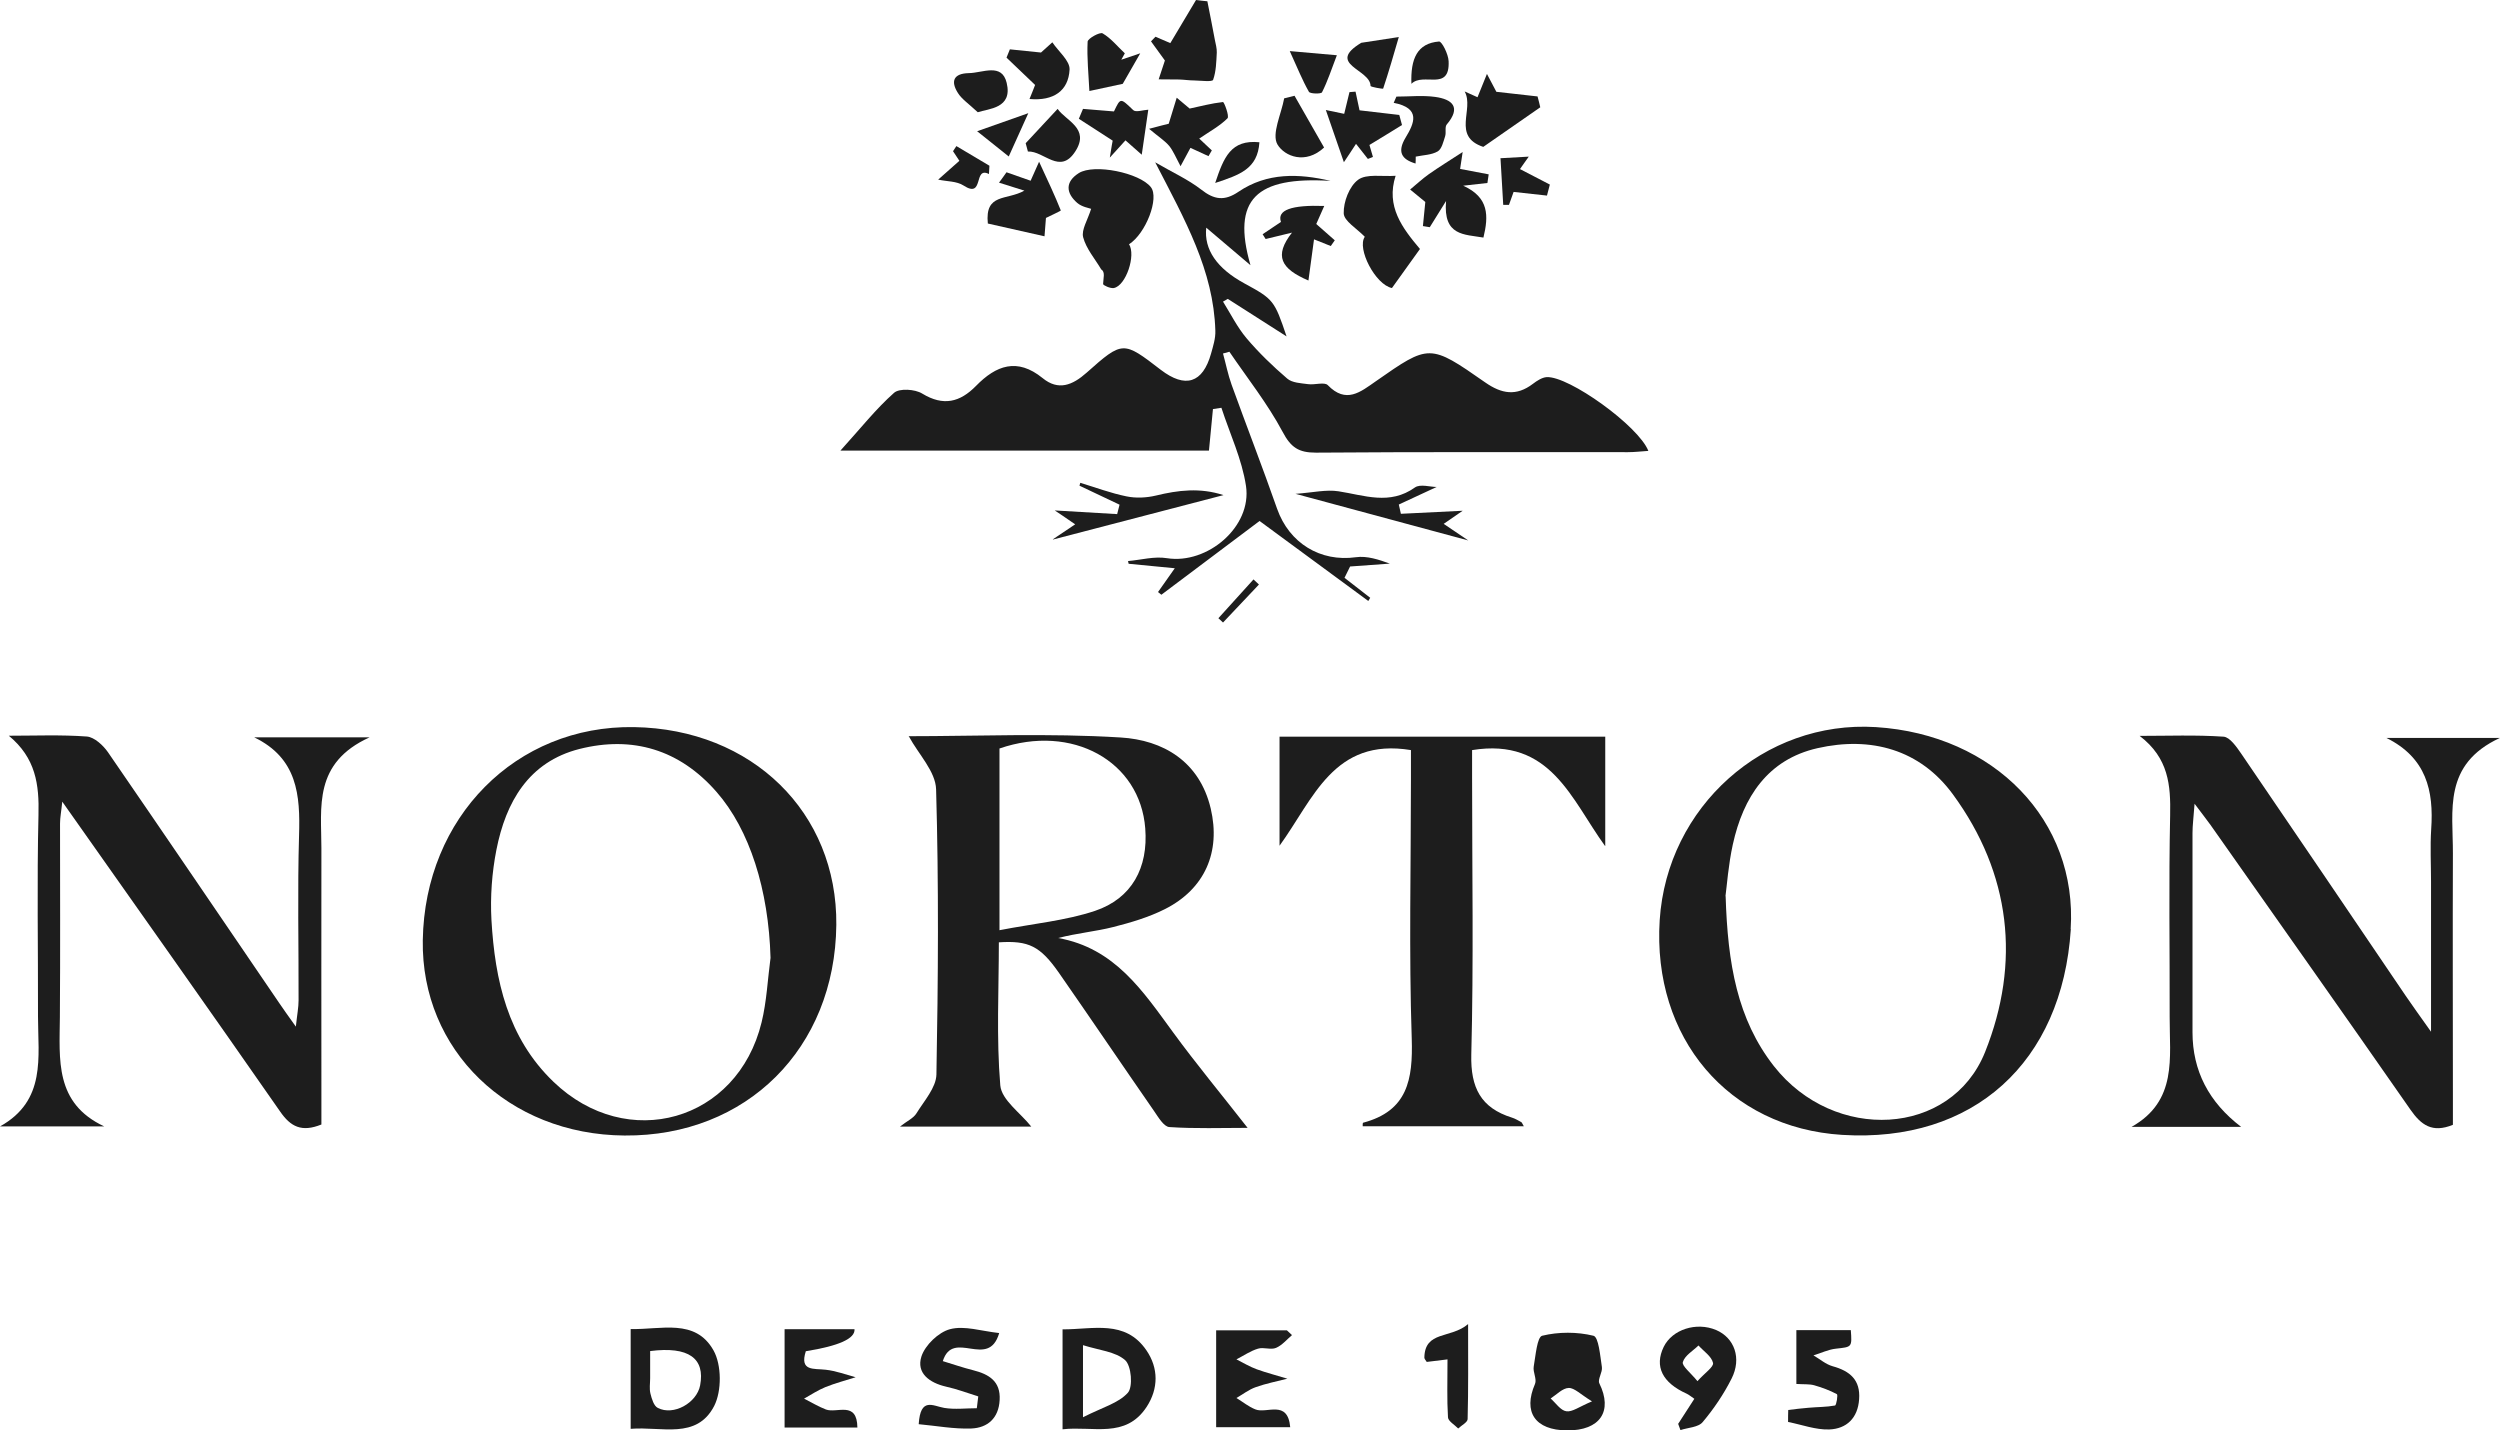 <?xml version="1.0" encoding="UTF-8"?>
<svg id="Capa_2" data-name="Capa 2" xmlns="http://www.w3.org/2000/svg" viewBox="0 0 156.58 89.59">
  <defs>
    <style>
      .cls-1 {
        fill: #1d1d1d;
      }
    </style>
  </defs>
  <g id="Capa_1-2" data-name="Capa 1">
    <g>
      <path class="cls-1" d="M72.34,10.16c1.08,.63,2.06,1.07,2.89,1.71,.81,.64,1.46,.74,2.34,.14,1.79-1.21,3.77-1.15,5.77-.68-4.67-.29-6.21,1.15-5.02,5.28-1.11-.94-1.95-1.65-2.77-2.35-.15,1.36,.66,2.55,2.39,3.49,1.82,.99,1.88,1.06,2.64,3.32-1.38-.88-2.53-1.62-3.68-2.35-.1,.06-.2,.11-.3,.17,.48,.77,.89,1.6,1.47,2.29,.77,.91,1.64,1.75,2.55,2.53,.31,.27,.86,.29,1.31,.35,.41,.06,1.02-.15,1.23,.06,1.15,1.19,2.05,.43,3.01-.24,3.35-2.34,3.37-2.36,6.85,.07,1.03,.72,1.95,.88,2.99,.09,.25-.19,.57-.4,.86-.42,1.39-.08,5.76,3.06,6.37,4.62-.45,.03-.86,.08-1.28,.08-6.51,0-13.03-.02-19.54,.03-1.08,0-1.57-.32-2.09-1.31-.94-1.76-2.2-3.35-3.33-5.01l-.4,.11c.18,.65,.31,1.32,.54,1.96,.94,2.6,1.94,5.17,2.85,7.77,.76,2.15,2.71,3.34,4.93,3.03,.7-.1,1.44,.15,2.13,.4-.83,.06-1.66,.12-2.49,.18-.12,.24-.24,.48-.35,.71,.54,.42,1.07,.83,1.61,1.25-.04,.07-.08,.14-.12,.2-2.37-1.74-4.73-3.48-6.81-5.01-1.91,1.43-4.03,3.03-6.15,4.62-.07-.06-.14-.11-.21-.17,.25-.36,.5-.72,1.05-1.49-1.17-.11-2.03-.2-2.89-.28-.01-.06-.03-.11-.04-.17,.81-.07,1.65-.31,2.44-.18,2.53,.4,5.33-1.97,4.95-4.52-.25-1.67-1.01-3.27-1.54-4.9-.18,.03-.35,.05-.53,.08-.08,.83-.16,1.66-.25,2.6h-23.08c1.27-1.4,2.22-2.61,3.36-3.62,.33-.29,1.31-.23,1.76,.05,1.33,.81,2.37,.54,3.37-.48,1.26-1.29,2.58-1.78,4.17-.49,.99,.81,1.87,.45,2.76-.34,2.26-2.01,2.29-1.99,4.64-.18,1.54,1.18,2.63,.84,3.15-1.01,.13-.47,.29-.96,.27-1.44-.11-3.77-1.9-6.93-3.76-10.53Z"/>
      <path class="cls-1" d="M56.9,46.11c4.24,0,8.78-.2,13.29,.08,2.65,.16,4.94,1.49,5.64,4.45,.64,2.72-.37,5.04-2.87,6.3-1.01,.51-2.13,.84-3.23,1.12-1.1,.28-2.25,.38-3.46,.69,3.56,.63,5.32,3.34,7.22,5.93,1.44,1.97,3.01,3.86,4.65,5.96-1.63,0-3.27,.06-4.9-.05-.35-.02-.7-.63-.97-1.02-1.99-2.87-3.95-5.77-5.94-8.63-1.18-1.69-1.9-2.04-3.77-1.92,0,2.98-.16,5.99,.09,8.96,.08,.91,1.26,1.72,1.94,2.58h-8.22c.44-.35,.84-.52,1.03-.83,.48-.78,1.23-1.61,1.25-2.43,.11-5.95,.15-11.91-.02-17.86-.03-1.12-1.1-2.2-1.7-3.31Zm5.7,12.15c2.17-.42,4.15-.6,5.98-1.21,2.32-.78,3.34-2.71,3.15-5.16-.32-4.22-4.58-6.58-9.13-5.01v11.39Z"/>
      <path class="cls-1" d="M39.12,71.12c-7.28-.05-12.75-5.35-12.64-12.23,.12-7.7,5.84-13.47,13.23-13.35,7.4,.12,12.74,5.35,12.67,12.39-.08,7.73-5.62,13.25-13.26,13.19Zm9.14-11.13c-.12-4.25-1.3-8.02-3.39-10.4-2.31-2.64-5.25-3.52-8.58-2.68-3.18,.81-4.61,3.32-5.2,6.32-.28,1.43-.39,2.93-.31,4.39,.22,3.77,1.01,7.37,3.88,10.13,4.62,4.45,11.53,2.49,13.04-3.72,.32-1.31,.38-2.69,.56-4.04Z"/>
      <path class="cls-1" d="M129.7,58.19c-.54,8.37-6.12,13.4-14.32,12.89-7.12-.44-11.9-6.07-11.43-13.45,.46-7.1,6.54-12.53,13.54-12.09,7.43,.47,12.64,5.87,12.2,12.65Zm-21.62-2.06c.13,4.24,.73,7.71,3.02,10.64,3.77,4.81,11.1,4.43,13.23-.88,2.24-5.61,1.61-11.18-2.01-16.13-2.06-2.82-5.14-3.66-8.49-2.9-3.12,.71-4.65,3.07-5.3,6.03-.28,1.27-.37,2.58-.46,3.24Z"/>
      <path class="cls-1" d="M140.37,70.58h-6.87c2.89-1.62,2.38-4.35,2.39-6.88,.01-4.21-.06-8.41,.03-12.62,.04-1.9-.09-3.6-1.91-4.99,1.76,0,3.52-.07,5.26,.05,.39,.03,.81,.64,1.1,1.06,3.45,5.05,6.88,10.12,10.31,15.18,.42,.62,.86,1.22,1.58,2.24v-9.4c0-1.09-.06-2.19,.01-3.28,.17-2.43-.31-4.48-2.8-5.72h7.1c-3.58,1.66-2.93,4.55-2.94,7.22-.02,5.08,0,10.16,0,15.24,0,.59,0,1.18,0,1.77-1.3,.53-1.99,.01-2.66-.95-4.15-5.96-8.34-11.89-12.52-17.83-.24-.34-.51-.67-1-1.33-.06,.84-.13,1.35-.13,1.85,0,4.15,0,8.3,0,12.46q0,3.61,3.05,5.93Z"/>
      <path class="cls-1" d="M.55,46.08c1.63,0,3.27-.07,4.89,.05,.47,.04,1.02,.55,1.32,.98,3.59,5.22,7.15,10.46,10.72,15.7,.27,.4,.55,.79,1.05,1.49,.08-.76,.17-1.2,.17-1.64,.01-3.44-.07-6.89,.03-10.33,.08-2.54-.1-4.84-2.81-6.15h7.23c-3.54,1.61-3.02,4.37-3.02,6.95-.01,5.19,0,10.38,0,15.57v1.73c-1.24,.5-1.93,.14-2.59-.82-4.46-6.41-8.98-12.79-13.64-19.4-.06,.61-.14,.99-.14,1.37,0,4.04,.02,8.09-.01,12.13-.02,2.65-.34,5.38,2.78,6.84H0c2.91-1.62,2.38-4.35,2.38-6.88,.01-4.21-.07-8.42,.03-12.62,.05-1.92-.17-3.58-1.87-4.98Z"/>
      <path class="cls-1" d="M100.53,52.99c-2.12-2.92-3.41-6.81-8.33-6.01v1.69c0,5.8,.1,11.59-.05,17.38-.05,2.08,.6,3.34,2.55,3.95,.2,.06,.39,.18,.58,.28,.04,.02,.06,.09,.16,.26h-10.09s-.01-.21,.02-.22c2.79-.74,3.13-2.7,3.05-5.26-.18-5.41-.05-10.82-.05-16.24v-1.84c-4.84-.8-6.11,3.07-8.23,5.99v-6.83h20.4v6.83Z"/>
      <path class="cls-1" d="M70.71,15.29c.45,.69-.19,2.61-.95,2.75-.21,.04-.67-.17-.67-.25,.01-.38,.15-.75-.12-.92-.39-.66-.94-1.29-1.13-2.01-.12-.47,.28-1.07,.5-1.78-.13-.05-.58-.12-.87-.37-.71-.62-.77-1.32,.1-1.87,.96-.6,3.8-.02,4.51,.88,.54,.68-.31,2.91-1.37,3.58Z"/>
      <path class="cls-1" d="M39.5,89.49v-6.25c1.9,.05,4.05-.69,5.19,1.34,.51,.91,.52,2.54,.04,3.48-1.1,2.12-3.29,1.27-5.23,1.43Zm1.22-4.86c0,.62,0,1.16,0,1.69,0,.32-.06,.66,.02,.97,.08,.32,.21,.77,.46,.89,.98,.51,2.44-.31,2.65-1.41,.32-1.69-.71-2.46-3.13-2.15Z"/>
      <path class="cls-1" d="M98.14,89.59c-2-.02-2.76-1.15-2-2.91,.13-.3-.14-.74-.08-1.09,.12-.68,.21-1.85,.53-1.93,1.02-.25,2.19-.25,3.21,0,.33,.08,.42,1.26,.53,1.96,.05,.33-.28,.77-.16,1.02,.86,1.75,.05,2.96-2.02,2.95Zm1.57-1.82c-.72-.44-1.1-.85-1.46-.84-.38,.01-.76,.42-1.13,.66,.32,.28,.62,.75,.98,.8,.37,.06,.8-.28,1.61-.62Z"/>
      <path class="cls-1" d="M66.55,89.52v-6.26c1.91,.01,3.92-.63,5.25,1.31,.77,1.12,.76,2.4,.02,3.54-1.32,2.02-3.36,1.19-5.27,1.41Zm1.29-.76c1.2-.61,2.22-.88,2.8-1.53,.33-.37,.22-1.69-.17-2.04-.61-.54-1.63-.62-2.64-.94v4.51Z"/>
      <path class="cls-1" d="M80.8,89.39h-4.63v-6.07h4.43c.11,.1,.21,.2,.32,.3-.33,.28-.62,.64-1,.8-.33,.14-.78-.06-1.13,.05-.47,.14-.9,.44-1.35,.67,.42,.21,.83,.46,1.27,.62,.63,.23,1.28,.39,1.92,.59-.66,.17-1.34,.3-1.98,.53-.43,.15-.81,.45-1.21,.68,.39,.24,.76,.54,1.18,.71,.71,.3,2.03-.64,2.19,1.12Z"/>
      <path class="cls-1" d="M88.93,15.6c-.61,.86-1.14,1.6-1.75,2.44-1.04-.21-2.21-2.48-1.7-3.21-.5-.52-1.31-.99-1.32-1.47-.02-.72,.35-1.69,.9-2.1,.53-.39,1.49-.19,2.35-.25-.62,1.92,.42,3.27,1.53,4.59Z"/>
      <path class="cls-1" d="M62.58,83.5c-.68,2.3-2.88-.3-3.53,1.75,.63,.19,1.26,.41,1.9,.57,.99,.25,1.73,.69,1.66,1.87-.06,1.13-.75,1.74-1.78,1.78-1.09,.04-2.19-.17-3.29-.27,.11-1.72,.89-1.14,1.6-1.02,.66,.11,1.36,.02,2.04,.02,.03-.25,.06-.49,.09-.74-.67-.21-1.33-.46-2.01-.61-1.05-.24-1.88-.85-1.55-1.89,.23-.71,1.07-1.52,1.79-1.71,.9-.24,1.96,.12,3.07,.24Z"/>
      <path class="cls-1" d="M49.15,83.25h4.37q.07,.88-3.05,1.38c-.41,1.28,.51,1.07,1.25,1.16,.63,.07,1.25,.3,1.87,.47-.63,.2-1.28,.37-1.9,.62-.46,.19-.89,.47-1.33,.72,.46,.23,.9,.5,1.37,.68,.68,.26,1.95-.57,1.97,1.13h-4.56v-6.15Z"/>
      <path class="cls-1" d="M112.51,86.68v-3.37h3.41c.08,1.08,.07,1.05-.93,1.16-.48,.05-.94,.28-1.41,.42,.4,.23,.77,.56,1.2,.68,1.09,.3,1.75,.86,1.66,2.07-.08,1.18-.79,1.85-1.87,1.89-.85,.03-1.72-.3-2.58-.47,0-.25,0-.5,.01-.75,.43-.05,.85-.11,1.28-.14,.55-.05,1.11-.04,1.65-.14,.09-.02,.19-.67,.12-.71-.45-.24-.94-.42-1.43-.56-.3-.08-.63-.05-1.1-.08Z"/>
      <path class="cls-1" d="M91.66,11.64c1.6,.73,1.58,1.88,1.25,3.24-1.2-.21-2.53-.09-2.34-2.29-.5,.81-.76,1.23-1.02,1.64-.14-.02-.29-.05-.43-.07,.05-.48,.1-.97,.15-1.51-.21-.17-.58-.48-.95-.78,.39-.32,.76-.67,1.17-.96,.64-.45,1.31-.86,2.12-1.39-.07,.49-.13,.86-.16,1.06,.63,.12,1.21,.23,1.79,.34-.03,.18-.05,.36-.08,.54-.5,.06-1,.11-1.51,.17Z"/>
      <path class="cls-1" d="M105.1,89.19c.32-.5,.64-1,1.02-1.58-.17-.11-.31-.24-.48-.32-1.53-.69-2.03-1.71-1.44-2.93,.53-1.09,2.04-1.58,3.28-1.06,1.15,.49,1.62,1.77,.97,3.05-.49,.97-1.11,1.89-1.81,2.72-.27,.33-.92,.34-1.39,.5-.05-.13-.09-.25-.14-.38Zm1.21-2.68c.46-.52,1.04-.9,.98-1.15-.09-.41-.59-.73-.91-1.09-.35,.34-.86,.63-.98,1.04-.07,.24,.48,.66,.92,1.2Z"/>
      <path class="cls-1" d="M72.96,3.79c-.3-.42-.59-.81-.87-1.2,.09-.1,.19-.19,.28-.29,.41,.17,.81,.35,.93,.4,.55-.92,1.08-1.81,1.61-2.7,.24,.03,.47,.06,.71,.08,.16,.81,.32,1.61,.47,2.42,.05,.26,.13,.53,.12,.79-.03,.58-.04,1.18-.23,1.71-.05,.14-.76,.05-1.17,.04-.32,0-.63-.05-.95-.06-.43-.01-.86,0-1.29-.01,.13-.39,.26-.79,.39-1.18Z"/>
      <path class="cls-1" d="M65.51,13.65c-.03,.39-.06,.77-.09,1.15-1.22-.27-2.43-.55-3.55-.8-.19-1.92,1.17-1.43,2.29-2.06-.53-.17-1.06-.33-1.59-.5,.16-.22,.32-.43,.47-.65,.47,.17,.95,.33,1.51,.53,.09-.21,.23-.51,.53-1.19,.56,1.21,.99,2.12,1.36,3.05,.01,.03-.57,.29-.93,.47Z"/>
      <path class="cls-1" d="M91.74,5.73c.31,.14,.61,.28,.8,.36,.21-.53,.4-1,.59-1.46,.24,.46,.48,.92,.59,1.12,.91,.1,1.74,.19,2.58,.29,.06,.23,.12,.45,.17,.68-1.21,.84-2.41,1.67-3.57,2.48-1.98-.66-.56-2.36-1.16-3.46Z"/>
      <path class="cls-1" d="M65.94,33.78c.32-.21,.75-.5,1.4-.94-.61-.42-1.06-.73-1.28-.87,1.14,.07,2.52,.15,3.91,.23,.05-.2,.1-.39,.15-.59-.84-.4-1.67-.79-2.51-1.19,.02-.06,.03-.12,.05-.18,.96,.29,1.91,.65,2.9,.85,.58,.12,1.24,.09,1.83-.05,1.4-.34,2.76-.51,4.24-.03-3.71,.97-7.22,1.88-10.67,2.78Z"/>
      <path class="cls-1" d="M91.61,31.99c-.17,.12-.56,.38-1.19,.82,.65,.44,1.15,.78,1.54,1.04-3.36-.91-6.86-1.85-10.82-2.92,1.1-.08,1.92-.28,2.69-.16,1.62,.25,3.21,.89,4.79-.24,.33-.23,.96-.03,1.36-.03-.74,.34-1.55,.72-2.37,1.1,.04,.19,.09,.39,.13,.58,1.33-.07,2.65-.13,3.86-.19Z"/>
      <path class="cls-1" d="M71.96,8.07c.74-.2,1.08-.28,1.24-.32,.18-.6,.34-1.12,.5-1.63,.3,.25,.59,.5,.81,.68,.66-.14,1.37-.33,2.09-.41,.07,0,.41,.89,.28,1.02-.48,.48-1.11,.82-1.77,1.27,.17,.16,.48,.45,.79,.74-.07,.12-.14,.24-.21,.36-.34-.16-.68-.31-1.13-.52-.16,.29-.34,.62-.62,1.15-.3-.56-.46-.96-.71-1.27-.26-.31-.62-.54-1.26-1.07Z"/>
      <path class="cls-1" d="M82.94,12.9c-.18,.41-.35,.78-.5,1.13,.39,.34,.78,.68,1.16,1.02-.08,.12-.17,.24-.25,.36-.4-.16-.8-.32-1.05-.42-.11,.8-.22,1.61-.35,2.58-1.73-.74-2.17-1.54-1.03-3-.79,.19-1.22,.3-1.65,.4-.06-.1-.13-.2-.19-.3,.37-.25,.74-.5,1.15-.77q-.39-1.11,2.72-1Z"/>
      <path class="cls-1" d="M90.67,85.14c-.59,.07-.95,.12-1.31,.16-.05-.09-.15-.18-.15-.27,.03-1.7,1.65-1.17,2.74-2.1,0,2.21,.02,4.08-.03,5.95,0,.2-.38,.39-.59,.59-.22-.23-.63-.46-.64-.7-.07-1.13-.03-2.27-.03-3.63Z"/>
      <path class="cls-1" d="M85.67,9.95c-.21-.27-.43-.54-.74-.94-.25,.39-.46,.7-.76,1.15-.39-1.13-.73-2.12-1.13-3.27,.45,.09,.78,.16,1.15,.24,.12-.48,.22-.92,.33-1.36,.13-.01,.25-.02,.38-.03,.1,.45,.19,.9,.25,1.17,.83,.1,1.66,.19,2.49,.29,.06,.21,.11,.42,.17,.63-.62,.38-1.24,.77-2.04,1.25,.01,.05,.12,.4,.22,.75-.11,.04-.22,.08-.33,.13Z"/>
      <path class="cls-1" d="M88.65,10.24c-.86-.26-1.16-.72-.61-1.63,.53-.88,.98-1.83-.75-2.17,.06-.13,.11-.26,.17-.39,.81,0,1.64-.09,2.43,.02,1.08,.15,1.64,.65,.72,1.73-.13,.16-.02,.5-.1,.74-.11,.34-.21,.79-.46,.94-.39,.23-.91,.23-1.38,.33,0,.14,0,.28-.01,.42Z"/>
      <path class="cls-1" d="M64.48,6.2c.17-.41,.31-.77,.35-.88-.67-.64-1.23-1.18-1.79-1.71,.07-.17,.14-.35,.21-.52,.66,.07,1.32,.13,1.95,.2,.19-.17,.45-.4,.71-.64,.38,.57,1.11,1.16,1.08,1.71-.07,1.32-.99,1.98-2.52,1.84Z"/>
      <path class="cls-1" d="M71.92,6.87c-.14,.95-.26,1.77-.41,2.82-.42-.37-.69-.61-1.02-.9-.24,.26-.47,.53-.98,1.08,.11-.69,.17-1.04,.18-1.06-.78-.5-1.45-.93-2.12-1.37,.09-.21,.17-.41,.26-.62,.64,.05,1.27,.1,1.94,.16,.42-.88,.4-.85,1.21-.08,.16,.15,.61-.01,.95-.03Z"/>
      <path class="cls-1" d="M71.41,3.35c-.42,.73-.67,1.18-1.09,1.9-.35,.08-1.06,.23-2.09,.45-.05-1.05-.16-2.08-.11-3.09,.01-.2,.77-.62,.94-.52,.53,.31,.93,.82,1.39,1.25-.07,.13-.15,.27-.22,.4,.31-.11,.63-.21,1.18-.4Z"/>
      <path class="cls-1" d="M85.26,2.68c.63-.1,1.26-.19,2.35-.36-.34,1.17-.64,2.21-.98,3.23-.01,.03-.79-.1-.79-.17-.01-1.05-2.82-1.35-.58-2.7Z"/>
      <path class="cls-1" d="M81.08,6c.62,1.08,1.23,2.15,1.85,3.24-1.16,1.08-2.47,.56-2.92-.19-.38-.66,.24-1.9,.42-2.89,.21-.05,.43-.11,.64-.16Z"/>
      <path class="cls-1" d="M64.24,8.97c.61-.65,1.22-1.31,2-2.15,.52,.75,2.04,1.22,1.11,2.66-.96,1.5-1.96-.04-2.97,.01-.05-.17-.09-.35-.14-.52Z"/>
      <path class="cls-1" d="M61.24,7.03c-.59-.55-1-.82-1.24-1.2-.48-.75-.27-1.23,.68-1.25,.86-.01,2.07-.66,2.37,.61,.39,1.61-1.14,1.61-1.81,1.84Z"/>
      <path class="cls-1" d="M93.97,9.91c.58-.03,1.05-.06,1.78-.1-.26,.37-.41,.57-.55,.78,.6,.31,1.23,.64,1.87,.97-.06,.23-.12,.46-.18,.69-.64-.07-1.27-.14-2.09-.23-.03,.08-.16,.44-.29,.81h-.36c-.05-.89-.11-1.78-.17-2.9Z"/>
      <path class="cls-1" d="M80.78,3.2c1.19,.1,1.86,.16,2.95,.26-.34,.89-.58,1.63-.93,2.32-.05,.11-.74,.1-.82-.03-.41-.72-.72-1.5-1.2-2.55Z"/>
      <path class="cls-1" d="M60.08,10.06c-.06-.1-.23-.34-.39-.59,.07-.11,.14-.21,.21-.32,.69,.41,1.38,.82,2.07,1.23-.01,.17-.02,.35-.03,.52-1-.51-.27,1.58-1.59,.72-.43-.28-1.05-.25-1.59-.37,.42-.37,.84-.75,1.33-1.18Z"/>
      <path class="cls-1" d="M88.4,5.25c-.06-1.57,.36-2.54,1.73-2.65,.18-.01,.58,.79,.6,1.23,.09,1.94-1.59,.67-2.33,1.42Z"/>
      <path class="cls-1" d="M76.11,11.46c.54-1.61,.98-2.73,2.77-2.55-.11,1.67-1.23,2.04-2.77,2.55Z"/>
      <path class="cls-1" d="M64.4,7.1c-.52,1.16-.87,1.93-1.22,2.7-.62-.49-1.2-.95-1.98-1.58,1.16-.41,2.02-.71,3.2-1.13Z"/>
      <path class="cls-1" d="M78.85,36.61c-.75,.79-1.5,1.58-2.25,2.38-.1-.09-.19-.18-.29-.27,.73-.81,1.46-1.62,2.2-2.43l.35,.33Z"/>
    </g>
  </g>
</svg>